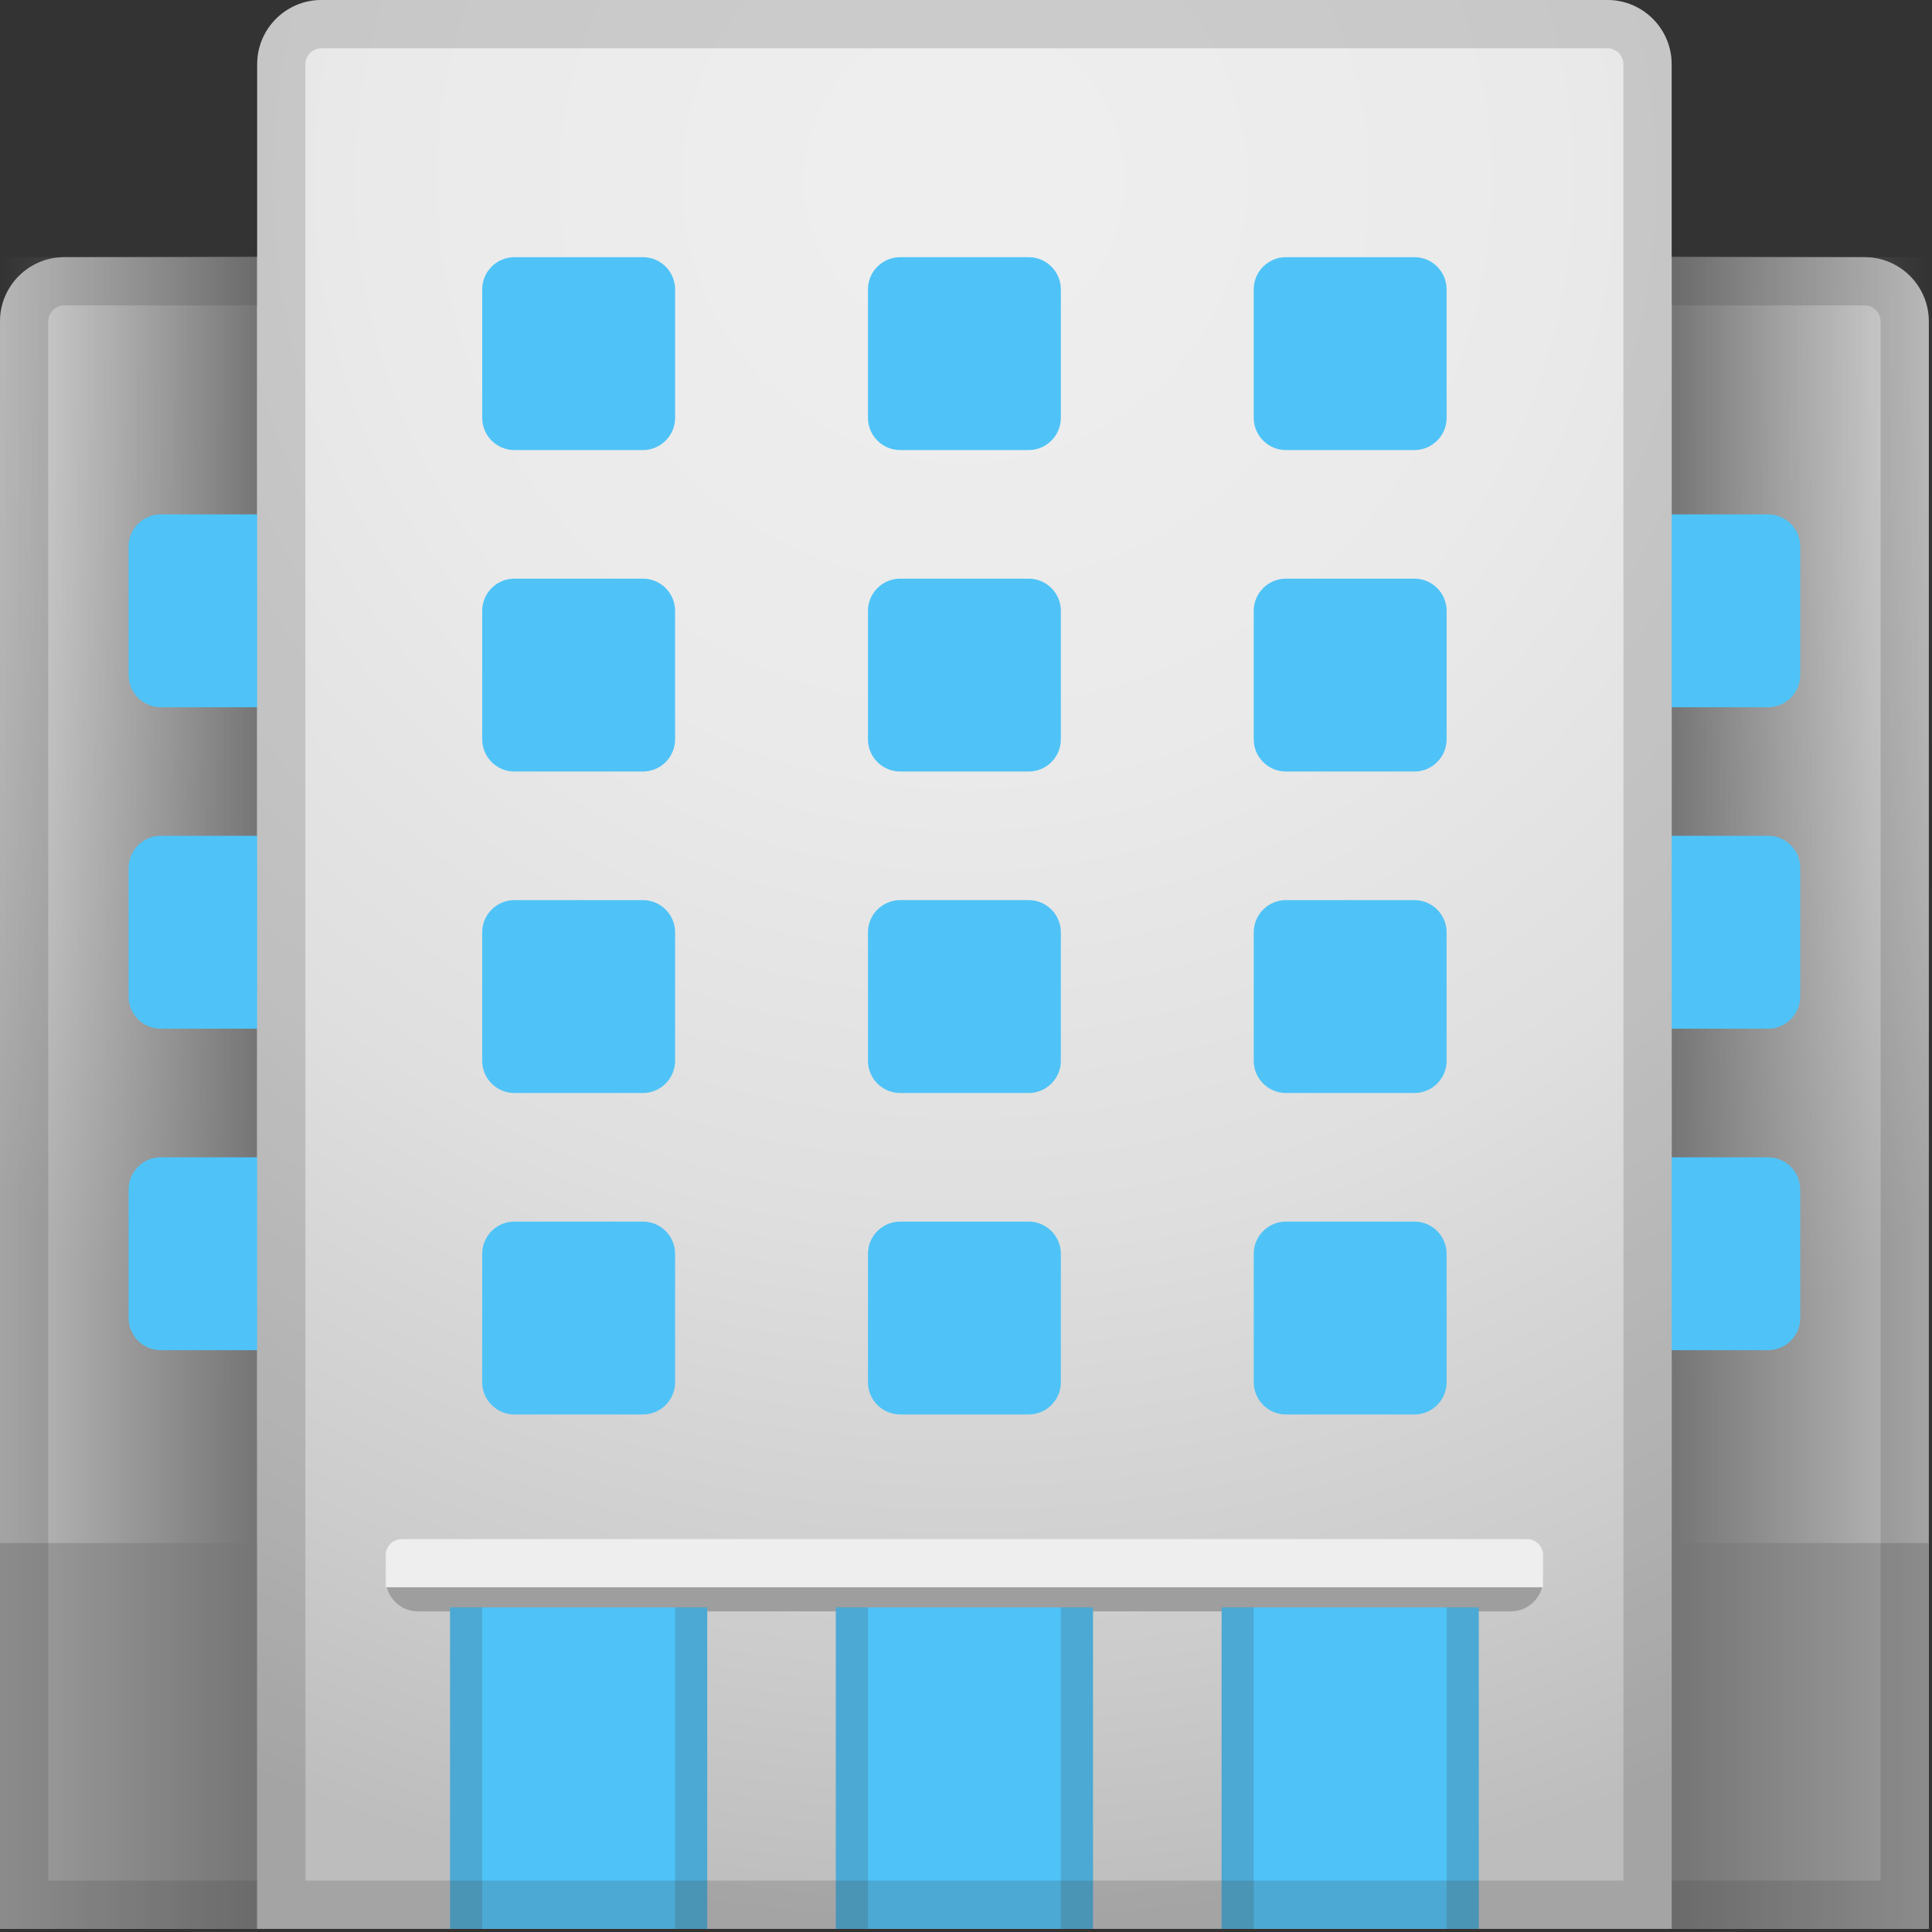 <?xml version="1.0" encoding="UTF-8"?> <svg xmlns="http://www.w3.org/2000/svg" width="270" height="270" viewBox="0 0 270 270" fill="none"><rect x="0" y="0" width="270" height="270" fill="#333333" stroke="none"/> <path d="M269.556 269.556H0V44.926C0 39.962 4.021 35.941 8.985 35.941H260.571C265.535 35.941 269.556 39.962 269.556 44.926V269.556Z" fill="url(#paint0_radial_251_146)"></path> <path d="M0 215.645H269.556V269.556H0V215.645Z" fill="#9E9E9E"></path> <path d="M233.615 35.941H269.556V269.556H233.615V35.941Z" fill="url(#paint1_linear_251_146)"></path> <path d="M0 269.556H35.941V35.941H0V269.556Z" fill="url(#paint2_linear_251_146)"></path> <path d="M247.093 98.838H229.123C226.652 98.838 224.63 96.816 224.63 94.345V76.374C224.63 73.903 226.652 71.882 229.123 71.882H247.093C249.564 71.882 251.586 73.903 251.586 76.374V94.345C251.586 96.816 249.564 98.838 247.093 98.838Z" fill="#4FC3F7"></path> <path d="M247.093 143.763H229.123C226.652 143.763 224.63 141.742 224.63 139.271V121.3C224.63 118.829 226.652 116.808 229.123 116.808H247.093C249.564 116.808 251.586 118.829 251.586 121.3V139.271C251.586 141.742 249.564 143.763 247.093 143.763Z" fill="#4FC3F7"></path> <path d="M247.093 188.69H229.123C226.652 188.69 224.63 186.668 224.63 184.197V166.226C224.63 163.756 226.652 161.734 229.123 161.734H247.093C249.564 161.734 251.586 163.756 251.586 166.226V184.197C251.586 186.668 249.564 188.69 247.093 188.69Z" fill="#4FC3F7"></path> <path d="M40.433 98.838H22.463C19.992 98.838 17.97 96.816 17.97 94.345V76.374C17.97 73.903 19.992 71.882 22.463 71.882H40.433C42.904 71.882 44.926 73.903 44.926 76.374V94.345C44.926 96.816 42.904 98.838 40.433 98.838Z" fill="#4FC3F7"></path> <path d="M40.433 143.763H22.463C19.992 143.763 17.97 141.742 17.97 139.271V121.3C17.97 118.829 19.992 116.808 22.463 116.808H40.433C42.904 116.808 44.926 118.829 44.926 121.3V139.271C44.926 141.742 42.904 143.763 40.433 143.763Z" fill="#4FC3F7"></path> <path d="M40.433 188.69H22.463C19.992 188.69 17.97 186.668 17.97 184.197V166.226C17.97 163.756 19.992 161.734 22.463 161.734H40.433C42.904 161.734 44.926 163.756 44.926 166.226V184.197C44.926 186.668 42.904 188.69 40.433 188.69Z" fill="#4FC3F7"></path> <path opacity="0.2" d="M260.571 42.68C261.806 42.68 262.817 43.691 262.817 44.926V262.817H6.739V44.926C6.739 43.691 7.75 42.68 8.985 42.68H260.571ZM260.571 35.941H8.985C4.021 35.941 0 39.962 0 44.926V269.556H269.556V44.926C269.556 39.962 265.535 35.941 260.571 35.941Z" fill="#424242"></path> <path d="M233.615 269.556H35.941V8.985C35.941 4.021 39.962 0 44.926 0H224.63C229.595 0 233.615 4.021 233.615 8.985V269.556Z" fill="url(#paint3_radial_251_146)"></path> <path d="M211.152 225.192H58.404C55.933 225.192 53.911 223.17 53.911 220.699H215.645C215.645 223.17 213.623 225.192 211.152 225.192Z" fill="#9E9E9E"></path> <path d="M215.645 221.822H53.911V217.33C53.911 216.094 54.922 215.083 56.157 215.083H213.399C214.634 215.083 215.645 216.094 215.645 217.33V221.822Z" fill="#EEEEEE"></path> <path d="M89.852 197.674H71.882C69.411 197.674 67.389 195.653 67.389 193.182V175.211C67.389 172.74 69.411 170.719 71.882 170.719H89.852C92.323 170.719 94.345 172.74 94.345 175.211V193.182C94.345 195.653 92.323 197.674 89.852 197.674Z" fill="#4FC3F7"></path> <path d="M143.763 197.674H125.793C123.322 197.674 121.3 195.653 121.3 193.182V175.211C121.3 172.74 123.322 170.719 125.793 170.719H143.763C146.234 170.719 148.256 172.74 148.256 175.211V193.182C148.256 195.653 146.234 197.674 143.763 197.674Z" fill="#4FC3F7"></path> <path d="M197.674 197.674H179.704C177.233 197.674 175.211 195.653 175.211 193.182V175.211C175.211 172.74 177.233 170.719 179.704 170.719H197.674C200.145 170.719 202.167 172.74 202.167 175.211V193.182C202.167 195.653 200.145 197.674 197.674 197.674Z" fill="#4FC3F7"></path> <path d="M89.852 152.749H71.882C69.411 152.749 67.389 150.727 67.389 148.256V130.286C67.389 127.815 69.411 125.793 71.882 125.793H89.852C92.323 125.793 94.345 127.815 94.345 130.286V148.256C94.345 150.727 92.323 152.749 89.852 152.749Z" fill="#4FC3F7"></path> <path d="M143.763 152.749H125.793C123.322 152.749 121.3 150.727 121.3 148.256V130.286C121.3 127.815 123.322 125.793 125.793 125.793H143.763C146.234 125.793 148.256 127.815 148.256 130.286V148.256C148.256 150.727 146.234 152.749 143.763 152.749Z" fill="#4FC3F7"></path> <path d="M197.674 152.749H179.704C177.233 152.749 175.211 150.727 175.211 148.256V130.286C175.211 127.815 177.233 125.793 179.704 125.793H197.674C200.145 125.793 202.167 127.815 202.167 130.286V148.256C202.167 150.727 200.145 152.749 197.674 152.749Z" fill="#4FC3F7"></path> <path d="M89.852 107.822H71.882C69.411 107.822 67.389 105.801 67.389 103.33V85.359C67.389 82.888 69.411 80.867 71.882 80.867H89.852C92.323 80.867 94.345 82.888 94.345 85.359V103.33C94.345 105.801 92.323 107.822 89.852 107.822Z" fill="#4FC3F7"></path> <path d="M143.763 107.822H125.793C123.322 107.822 121.3 105.801 121.3 103.33V85.359C121.3 82.888 123.322 80.867 125.793 80.867H143.763C146.234 80.867 148.256 82.888 148.256 85.359V103.33C148.256 105.801 146.234 107.822 143.763 107.822Z" fill="#4FC3F7"></path> <path d="M197.674 107.822H179.704C177.233 107.822 175.211 105.801 175.211 103.33V85.359C175.211 82.888 177.233 80.867 179.704 80.867H197.674C200.145 80.867 202.167 82.888 202.167 85.359V103.33C202.167 105.801 200.145 107.822 197.674 107.822Z" fill="#4FC3F7"></path> <path d="M89.852 62.897H71.882C69.411 62.897 67.389 60.875 67.389 58.404V40.434C67.389 37.963 69.411 35.941 71.882 35.941H89.852C92.323 35.941 94.345 37.963 94.345 40.434V58.404C94.345 60.875 92.323 62.897 89.852 62.897Z" fill="#4FC3F7"></path> <path d="M143.763 62.897H125.793C123.322 62.897 121.3 60.875 121.3 58.404V40.434C121.3 37.963 123.322 35.941 125.793 35.941H143.763C146.234 35.941 148.256 37.963 148.256 40.434V58.404C148.256 60.875 146.234 62.897 143.763 62.897Z" fill="#4FC3F7"></path> <path d="M197.674 62.897H179.704C177.233 62.897 175.211 60.875 175.211 58.404V40.434C175.211 37.963 177.233 35.941 179.704 35.941H197.674C200.145 35.941 202.167 37.963 202.167 40.434V58.404C202.167 60.875 200.145 62.897 197.674 62.897Z" fill="#4FC3F7"></path> <path d="M62.897 224.63H98.837V269.556H62.897V224.63Z" fill="#4FC3F7"></path> <g opacity="0.2"> <path d="M62.897 224.63H67.389V269.556H62.897V224.63Z" fill="#424242"></path> <path d="M94.345 224.63H98.837V269.556H94.345V224.63Z" fill="#424242"></path> </g> <path d="M116.808 224.63H152.748V269.556H116.808V224.63Z" fill="#4FC3F7"></path> <g opacity="0.2"> <path d="M116.808 224.63H121.3V269.556H116.808V224.63Z" fill="#424242"></path> <path d="M148.256 224.63H152.748V269.556H148.256V224.63Z" fill="#424242"></path> </g> <path d="M170.719 224.63H206.66V269.556H170.719V224.63Z" fill="#4FC3F7"></path> <g opacity="0.2"> <path d="M170.719 224.63H175.211V269.556H170.719V224.63Z" fill="#424242"></path> <path d="M202.167 224.63H206.66V269.556H202.167V224.63Z" fill="#424242"></path> </g> <path opacity="0.2" d="M224.63 6.739C225.866 6.739 226.877 7.75 226.877 8.985V262.817H42.68V8.985C42.68 7.75 43.691 6.739 44.926 6.739H224.63ZM224.63 0H44.926C39.962 0 35.941 4.021 35.941 8.985V269.556H233.615V8.985C233.615 4.021 229.595 0 224.63 0Z" fill="#424242"></path> <defs> <radialGradient id="paint0_radial_251_146" cx="0" cy="0" r="1" gradientUnits="userSpaceOnUse" gradientTransform="translate(135.901 46.611) scale(180.344 180.344)"> <stop offset="0.057" stop-color="#EEEEEE"></stop> <stop offset="0.337" stop-color="#EAEAEA"></stop> <stop offset="0.596" stop-color="#DFDFDF"></stop> <stop offset="0.847" stop-color="#CCCCCC"></stop> <stop offset="1" stop-color="#BDBDBD"></stop> </radialGradient> <linearGradient id="paint1_linear_251_146" x1="233.615" y1="152.749" x2="269.556" y2="152.749" gradientUnits="userSpaceOnUse"> <stop stop-color="#757575"></stop> <stop offset="0.103" stop-color="#757575" stop-opacity="0.897"></stop> <stop offset="1" stop-color="#757575" stop-opacity="0"></stop> </linearGradient> <linearGradient id="paint2_linear_251_146" x1="35.941" y1="152.749" x2="0" y2="152.749" gradientUnits="userSpaceOnUse"> <stop stop-color="#757575"></stop> <stop offset="0.103" stop-color="#757575" stop-opacity="0.897"></stop> <stop offset="1" stop-color="#757575" stop-opacity="0"></stop> </linearGradient> <radialGradient id="paint3_radial_251_146" cx="0" cy="0" r="1" gradientUnits="userSpaceOnUse" gradientTransform="translate(134.778 26.394) scale(241.432 241.433)"> <stop offset="0.057" stop-color="#EEEEEE"></stop> <stop offset="0.337" stop-color="#EAEAEA"></stop> <stop offset="0.596" stop-color="#DFDFDF"></stop> <stop offset="0.847" stop-color="#CCCCCC"></stop> <stop offset="1" stop-color="#BDBDBD"></stop> </radialGradient> </defs> </svg> 